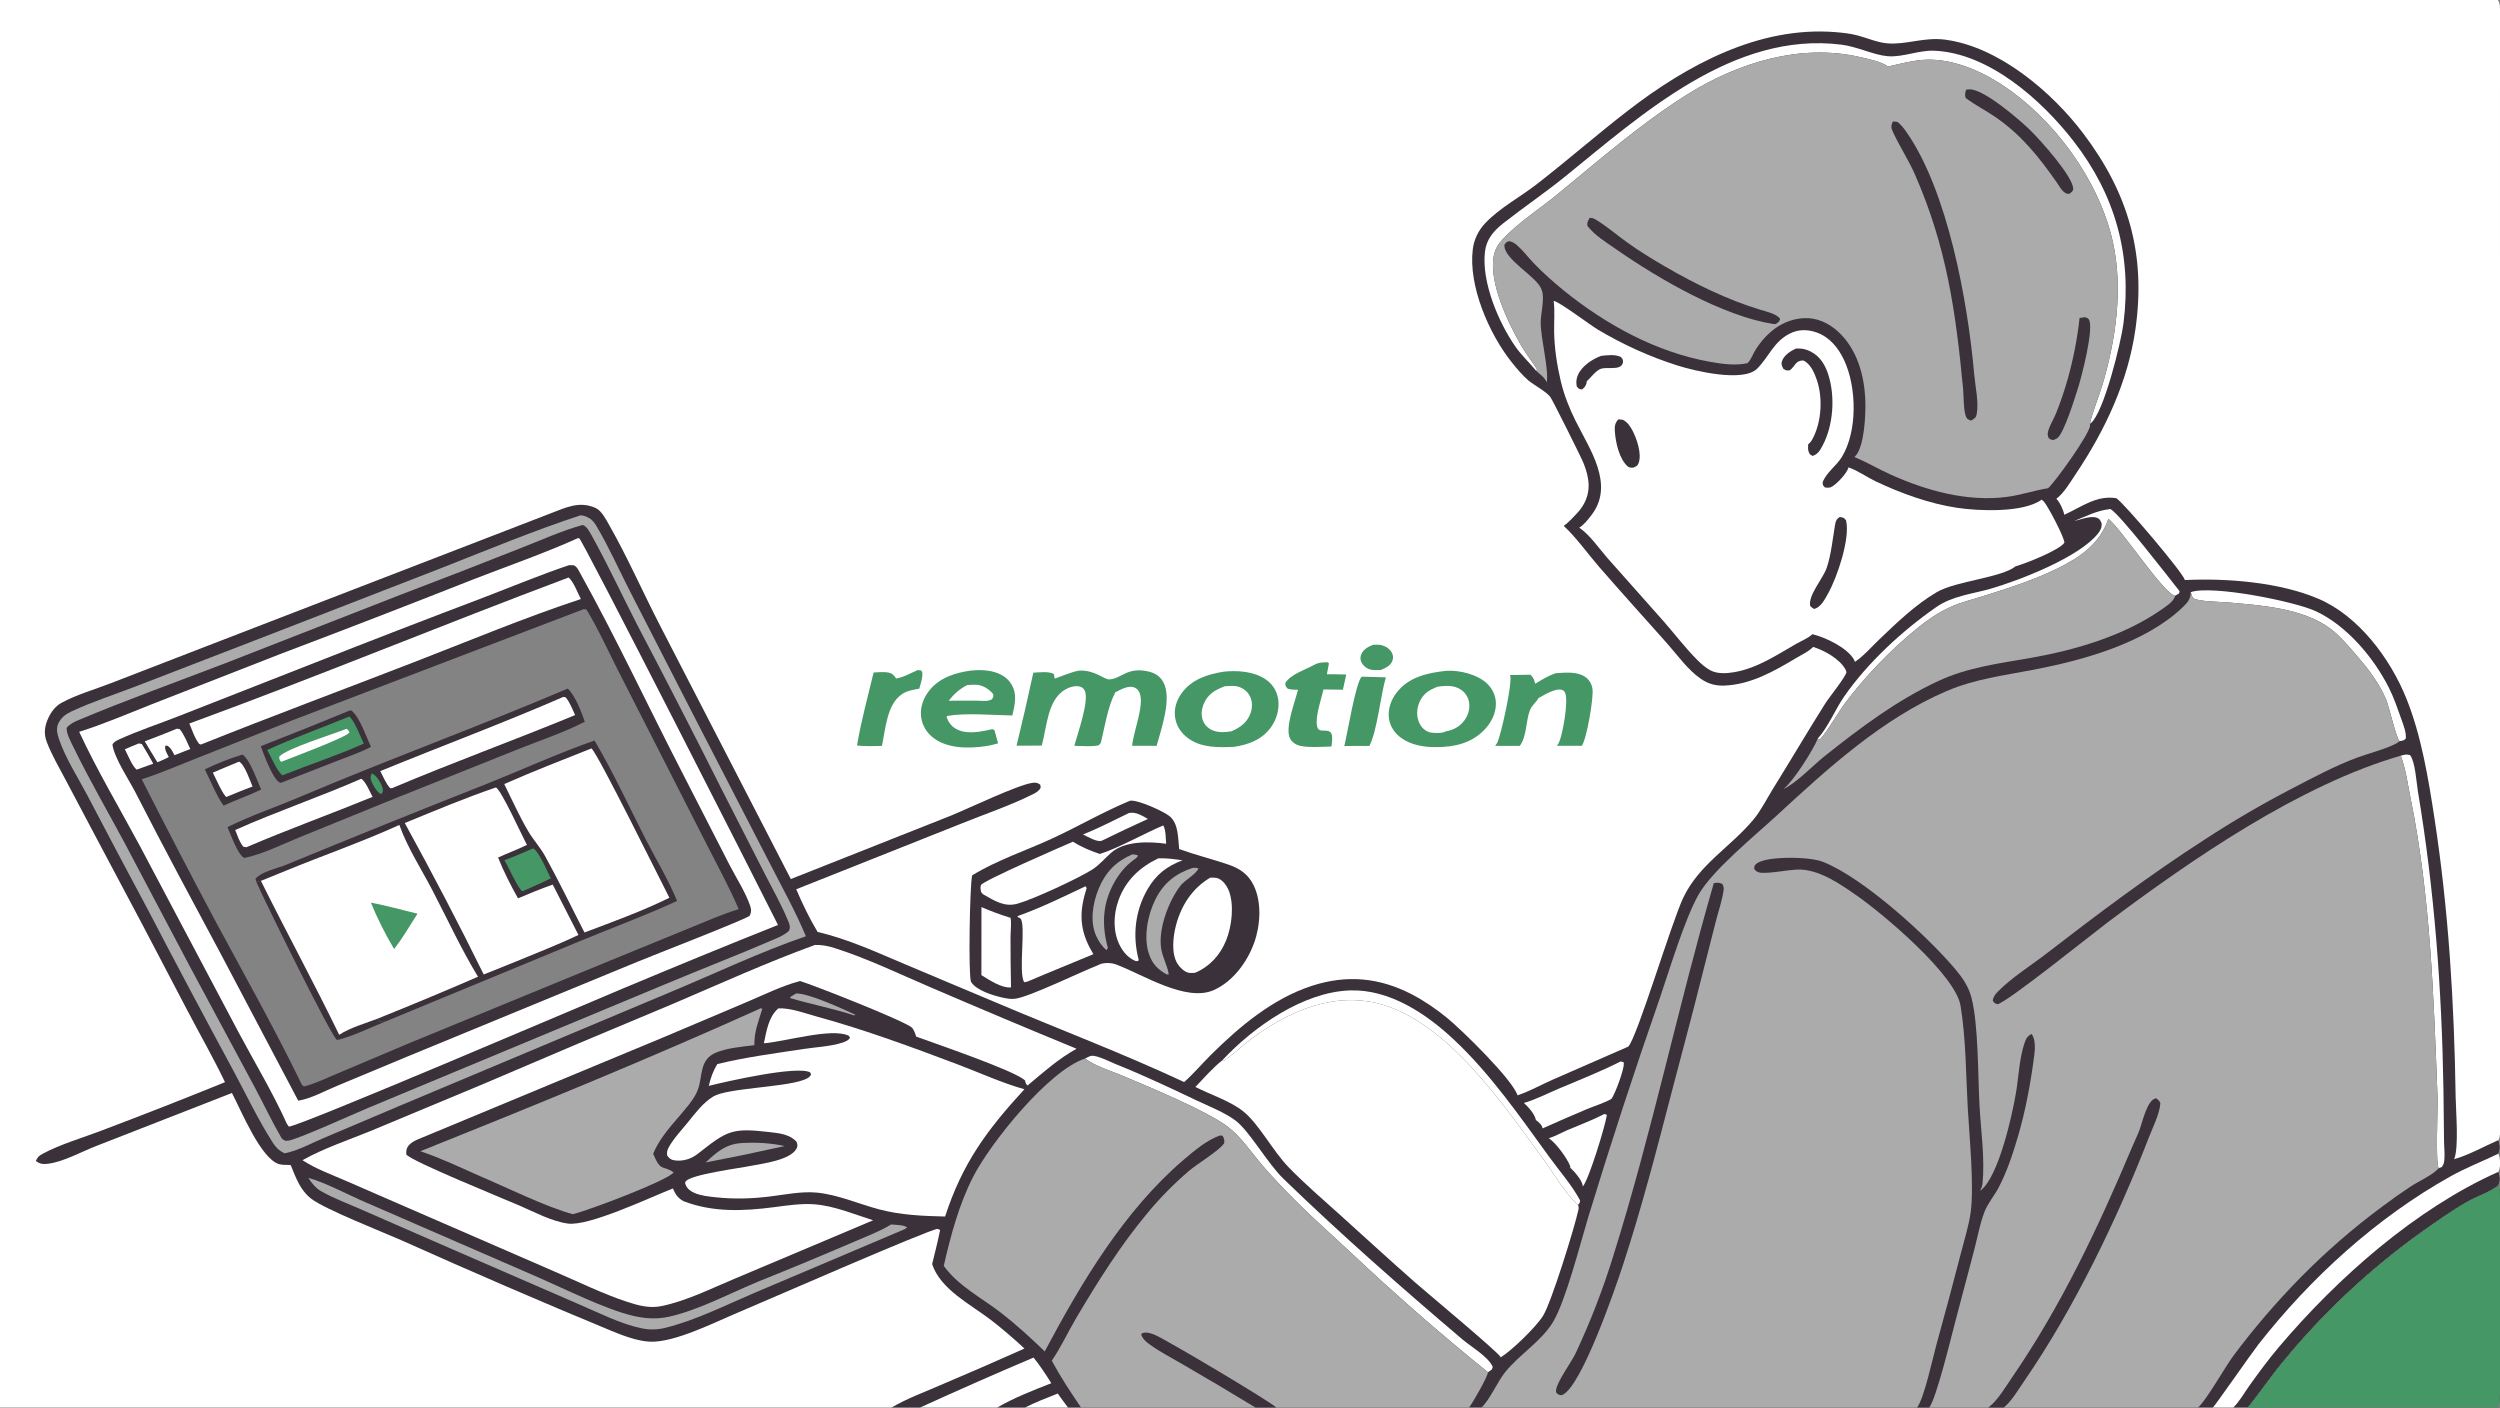 <?xml version="1.0" encoding="utf-8" ?>
<svg xmlns="http://www.w3.org/2000/svg" xmlns:xlink="http://www.w3.org/1999/xlink" width="1557" height="877">
	<rect width="100%" height="100%" fill="#808080" stroke="none"/>
	<path fill="white" transform="scale(1.557 1.557)" d="M0 0L999.146 0C999.59 0.709 999.846 1.344 999.91 2.179C1000.74 12.974 999.996 24.33 999.997 35.203L1000 102.412L1000 364.203L1000.01 429.584C1000.01 435.137 1000.79 450.123 999.807 454.842C999.71 455.303 999.564 455.628 999.36 456.05C1000.07 458.069 1000.24 459.427 999.356 461.471C1000.21 463.676 1000.34 466.218 999.492 468.46C999.457 468.55 999.413 468.636 999.373 468.724C1000.06 470.731 1000.27 472.186 999.332 474.2C999.737 475.072 999.925 475.816 999.962 476.771C1000.26 484.594 1000.64 559.356 999.7 561.874C999.547 562.283 999.374 562.632 999.146 563L899.171 563L893.327 563L885.148 563L879.21 563L801.533 563L795.32 563L771.683 563L766.848 563L592.588 563L587.603 563L510.494 563L502.154 563L432.423 563L427.189 563L410.051 563L398.927 563L368.061 563L356.651 563L0 563L0 0Z"/>
	<path fill="#459765" transform="scale(1.557 1.557)" d="M549.243 257.913C550.356 257.868 551.688 257.813 552.771 258.107C554.397 258.548 555.962 259.592 556.752 261.106C557.316 262.186 557.376 263.307 556.905 264.435C556.074 266.429 554.246 267.17 552.41 267.98C551.032 268.039 549.343 268.155 548.009 267.785C546.599 267.393 545.211 266.237 544.575 264.919C544.109 263.952 544.058 262.915 544.437 261.909C545.245 259.761 547.242 258.704 549.243 257.913Z"/>
	<path fill="#459765" transform="scale(1.557 1.557)" d="M544.68 270.664L554.341 270.941C552.199 278.288 550.876 292.443 547.738 298.386C544.409 298.289 541.06 298.392 537.729 298.427C538.898 293.727 542.283 273.017 544.68 270.664Z"/>
	<path fill="#459765" transform="scale(1.557 1.557)" d="M367.102 268.033L368.411 268.165L368.89 268.83C369.177 271.006 368.281 273.356 367.709 275.449C365.417 275.895 362.878 276.275 360.897 277.575C354.743 281.61 354.189 291.684 352.782 298.369C349.484 298.399 346.081 298.606 342.805 298.202C344.446 288.409 347.156 278.657 349.441 268.99C351.252 268.936 353.568 268.647 355.325 269.012C356.874 269.335 357.666 270.108 358.436 271.407C361.461 270.928 364.278 269.202 367.102 268.033Z"/>
	<path fill="#459765" transform="scale(1.557 1.557)" d="M531.178 264.928L531.572 265.398L530.751 269.716C533.327 269.653 535.913 269.755 538.489 269.809L537.163 275.891L529.396 275.779C528.494 279.766 526.229 285.991 526.749 289.99C527.24 293.77 530.016 291.233 532.258 292.921C533.285 294.398 532.751 296.861 532.591 298.599C530.353 298.724 528.097 298.735 525.856 298.797C523.999 298.79 521.924 298.753 520.112 298.345C518.464 297.973 516.928 297.015 516.085 295.516C513.75 291.359 518.131 280.395 519.205 275.92C517.804 275.893 516.466 275.912 515.114 275.489C514.201 274.495 514.149 274.502 514.13 273.162C516.376 269.653 522.114 267.887 525.647 265.954C527.519 264.929 529.059 264.921 531.178 264.928Z"/>
	<path fill="#459765" transform="scale(1.557 1.557)" d="M622.305 269.292C625.987 269.039 630.746 268.525 633.992 270.701C635.696 271.842 636.646 273.491 636.982 275.485C637.544 278.825 634.711 295.571 632.72 298.311L622.819 298.334Q623.207 297.751 623.521 297.125C625.067 293.993 627.442 280.429 626.086 277.215C625.814 276.57 625.447 276.137 624.771 275.95C622.001 275.182 617.726 277.987 615.372 279.253C614.472 280.966 612.767 282.079 612 284.019C610.292 288.337 610.758 294.644 607.894 298.347L598.059 298.357C598.114 298.275 598.168 298.192 598.225 298.111C598.527 297.681 598.846 297.241 599.051 296.754C600.545 293.212 605.164 272.776 604.022 270.015L612.165 269.888C613.336 270.88 613.754 272.024 614.042 273.492C616.802 271.884 619.235 270.297 622.305 269.292Z"/>
	<path fill="#459765" transform="scale(1.557 1.557)" d="M388.454 268.217C391.085 267.948 394.054 267.944 396.629 268.533C399.816 269.261 402.763 270.753 404.512 273.621C407.032 277.756 405.934 281.808 404.945 286.186C396.671 286.084 386.907 285.036 378.767 286.384L378.653 286.885C379.243 288.679 380.408 290.287 382.014 291.314C386.261 294.031 392.392 292.724 396.96 291.635L397.769 292.044L399.253 297.329C397.645 297.777 396.018 298.208 394.363 298.45C387.538 299.445 379.091 299.526 373.376 295.169C370.707 293.133 368.908 290.232 368.461 286.89C367.956 283.121 369.253 279.383 371.556 276.42C375.714 271.072 382.017 269.088 388.454 268.217Z"/>
	<path fill="white" transform="scale(1.557 1.557)" d="M386.82 274.03C388.255 273.942 389.814 273.791 391.24 273.979C393.438 274.269 395.925 275.915 397.266 277.627C397.412 278.816 397.427 278.789 396.706 279.744C395.05 280.678 392.979 280.338 391.145 280.27L379.485 280.282C381.671 277.512 383.697 275.714 386.82 274.03Z"/>
	<path fill="#459765" transform="scale(1.557 1.557)" d="M489.15 268.717C494.699 268.038 501.518 268.508 506.252 271.731C508.943 273.564 510.69 276.253 511.239 279.464C511.928 283.493 510.648 287.878 508.223 291.12C504.596 295.969 499.35 297.876 493.576 298.747C487.415 298.988 480.741 299.186 475.459 295.457C472.656 293.478 470.649 290.63 470.082 287.213C469.493 283.664 470.539 280.173 472.64 277.296C476.649 271.809 482.752 269.796 489.15 268.717Z"/>
	<path fill="white" transform="scale(1.557 1.557)" d="M489.942 274.507C491.753 274.38 493.907 274.161 495.642 274.778C497.532 275.449 499.158 276.778 500.03 278.601C501.058 280.751 500.981 283.256 500.152 285.458C498.782 289.099 496.053 291.01 492.608 292.511C490.275 292.903 487.938 293.106 485.648 292.354C483.748 291.731 482.101 290.379 481.289 288.53C480.3 286.279 480.58 283.597 481.559 281.395C483.282 277.521 486.135 275.922 489.942 274.507Z"/>
	<path fill="#459765" transform="scale(1.557 1.557)" d="M431.826 268.239C438.039 268.008 441.54 271.78 443.636 271.757C448.423 271.705 450.829 266.411 459.809 268.71C462.174 269.315 464.097 270.629 465.294 272.779C468.93 279.31 464.472 291.606 462.647 298.336L452.848 298.313C453.328 292.77 457.74 282.281 455.911 277.337C455.492 276.204 454.777 275.358 453.62 274.942C451.247 274.09 448.148 275.892 446.108 276.929C443.09 282.773 441.959 290.4 440.425 296.78C440.267 297.403 439.853 297.714 439.411 298.153C436.289 298.719 432.912 298.399 429.748 298.331C430.883 293.799 436.023 279.798 433.774 276.029C433.36 275.337 432.836 274.897 432.077 274.67C430.249 274.122 427.841 274.821 426.219 275.733C418.886 279.859 418.765 291.012 416.692 298.24L406.62 298.27Q410.186 283.713 413.333 269.06C415.674 268.989 419.571 268.4 421.557 269.622L421.869 271.41C422.325 271.457 428.865 268.538 431.826 268.239Z"/>
	<path fill="#459765" transform="scale(1.557 1.557)" d="M578.642 268.318C583.828 268.039 590.714 269.69 594.6 273.221C596.884 275.296 598.272 278.082 598.357 281.184C598.47 285.32 596.406 289.254 593.55 292.135C588.377 297.355 581.665 298.828 574.585 298.84C569.651 298.904 564.306 298.053 560.266 295.017C557.755 293.131 555.973 290.426 555.569 287.28C555.086 283.515 556.5 279.711 558.842 276.795C563.769 270.66 571.244 269.107 578.642 268.318Z"/>
	<path fill="white" transform="scale(1.557 1.557)" d="M575.074 274.655C578.28 274.295 581.374 273.953 584.212 275.771C585.981 276.903 587.195 278.644 587.591 280.711C588.074 283.234 587.352 285.95 585.861 288.017C583.929 290.693 581.421 292.006 578.227 292.57C578.152 292.616 578.081 292.672 578.001 292.71C576.624 293.354 573.074 293.328 571.621 292.839C569.75 292.209 568.396 290.745 567.627 288.964C566.511 286.383 566.681 283.426 567.783 280.873C569.294 277.376 571.66 276.017 575.074 274.655Z"/>
	<path fill="#3B313A" transform="scale(1.557 1.557)" d="M451.966 320.303C452.062 320.29 452.157 320.273 452.253 320.264C455.339 319.976 465.397 324.491 467.828 326.482C471.452 329.45 471.206 335.328 471.659 339.62C478.041 341.925 484.653 343.574 491.083 345.741C495.831 347.342 499.27 349.583 501.497 354.206C504.796 361.052 504.149 370.291 501.61 377.269C498.813 384.955 493.103 392.644 485.522 396.03C474.32 401.033 456.955 389.649 446.287 385.728C444.425 385.044 441.394 384.974 439.6 385.874C439.509 385.919 439.423 385.973 439.334 386.023C431.772 388.974 412.471 398.45 406.26 399.474C404.549 399.756 402.653 399.399 400.98 399.028C397.196 398.191 390.481 396.142 388.438 392.77C387.278 390.855 387.898 354.107 388.859 350.15C398.712 344.067 410.537 340.196 421.052 335.318C431.474 330.482 441.3 324.746 451.966 320.303Z"/>
	<path fill="white" transform="scale(1.557 1.557)" d="M451.627 325.186C454.444 324.672 456.808 326.276 459.175 327.565Q450.055 331.696 441.072 336.117C440.925 336.178 440.781 336.248 440.63 336.3C438.776 336.947 434.909 334.602 433.182 333.778C439.447 331.313 445.549 328.095 451.627 325.186Z"/>
	<path fill="#ABABAB" transform="scale(1.557 1.557)" d="M452.939 341.743C453.815 341.758 454.368 341.871 455.192 342.17C454.9 343.134 454.053 343.523 453.262 344.12C450.162 346.459 447.89 349.185 445.945 352.554C440.968 361.181 440.597 369.808 443.142 379.188L442.613 380.041C440.775 378.56 439.357 376.392 438.414 374.245C435.884 368.485 437.139 361.142 439.447 355.52C442.173 348.883 446.39 344.537 452.939 341.743Z"/>
	<path fill="#ABABAB" transform="scale(1.557 1.557)" d="M477.052 347.163C477.966 347.07 478.508 347.101 479.394 347.344C478.555 349.616 473.856 352.088 472.153 354.316C467.44 360.483 463.187 371.634 464.486 379.588C465.059 383.095 467.053 386.334 467.493 389.794L466.622 389.743C463.061 387.716 460.971 385.607 459.605 381.644C457.301 374.956 459.066 365.878 462.204 359.669C465.481 353.185 470.236 349.41 477.052 347.163Z"/>
	<path fill="white" transform="scale(1.557 1.557)" d="M392.582 362.837C396.533 364.539 400.106 365.865 404.225 367.14C404.646 369.343 404.203 372.624 404.206 374.94Q404.191 384.951 404.408 394.959C400.653 395.316 395.702 392.002 392.562 390.054L392.582 362.837Z"/>
	<path fill="white" transform="scale(1.557 1.557)" d="M463.313 343.342C466.598 343.177 469.754 343.667 472.997 344.116C466.767 346.502 462.491 349.725 459.08 355.585C453.995 364.318 452.916 374.394 455.519 384.1C455.204 384.464 454.85 384.392 454.387 384.464C451.421 383.323 449.246 380.839 447.845 378.016C445.136 372.554 445.348 365.9 447.345 360.255C450.179 352.244 455.819 346.922 463.313 343.342Z"/>
	<path fill="white" transform="scale(1.557 1.557)" d="M484.068 351.078C485.147 351.011 486.487 350.998 487.475 351.453C489.182 352.24 490.649 354.177 491.367 355.877C493.817 361.678 492.756 370.454 490.454 376.145C488.081 382.011 483.859 386.678 477.997 389.124C477.16 389.175 476.219 389.263 475.394 389.09C473.726 388.738 471.867 386.914 470.992 385.5C468.447 381.386 469.218 374.658 470.364 370.234C472.439 362.227 476.881 355.334 484.068 351.078Z"/>
	<path fill="white" transform="scale(1.557 1.557)" d="M465.284 330.173C466.362 331.742 466.278 335.582 466.462 337.498C459.63 336.57 449.955 336.292 444.487 341.083C441.913 343.339 439.8 345.977 436.879 347.836C431.424 351.308 413.414 359.684 406.985 361.476C401.793 362.923 397.845 360.329 393.479 357.852C393.042 357.623 392.741 357.153 392.424 356.778C392.28 355.898 392.013 354.858 392.405 354.016C393.213 352.28 425.135 338.408 429.205 336.676C432.502 338.815 436.22 340.327 439.927 341.588C446.504 339.615 458.082 333.233 465.284 330.173Z"/>
	<path fill="white" transform="scale(1.557 1.557)" d="M434.205 354.501L434.675 355.225Q434.077 357.061 433.608 358.934C431.474 367.646 432.796 374.092 437.346 381.674C428.591 385.36 419.771 388.866 411.035 392.614L409.711 392.898C407.181 389.391 410.569 369.392 408.12 367.354C407.557 366.886 407.366 367.259 406.94 366.471C416.273 363.168 425.274 358.741 434.205 354.501Z"/>
	<path fill="#3B313A" transform="scale(1.557 1.557)" d="M620.343 159.178C619.426 157.143 613.32 153.872 611.379 152.204C608.934 150.102 606.705 147.434 604.693 144.916C595.689 133.651 587.272 114.4 589.118 99.673C589.61 95.745 591.339 92.218 594.033 89.334C599.689 83.281 608.129 78.785 614.737 73.654C627.105 64.049 638.909 53.702 651.323 44.136C674.853 26.002 703.529 10.409 734.157 12.849C737.149 13.087 740.248 13.432 743.151 14.21C746.967 15.232 751.092 17.043 755.012 17.344C762.706 17.935 769.663 14.743 778.094 15.869C799.538 18.732 820.738 36.758 833.332 53.409C851.426 77.334 858.429 101.77 854.184 131.62C851.203 152.584 842.137 171.892 830.47 189.358C828.28 192.635 825.643 197.19 822.535 199.519C823.9 200.769 825.378 204.105 825.726 205.906C832.523 202.843 838.588 197.967 846.547 199.284C849.625 201.28 873.199 229.037 873.961 232.023C890.716 231.211 911.659 232.87 927.218 239.446C943.433 246.299 956.135 263.455 962.534 279.363C968.556 294.331 971.336 311.348 973.775 327.225C979.46 364.227 981.697 401.282 982.257 438.68C982.338 444.118 983.614 459.096 981.656 463.674C987.542 462.006 993.72 458.516 999.36 456.05C1000.07 458.069 1000.24 459.427 999.356 461.471C1000.21 463.676 1000.34 466.218 999.492 468.46C999.457 468.55 999.413 468.636 999.373 468.724C1000.06 470.731 1000.27 472.186 999.332 474.2C999.737 475.072 999.925 475.816 999.962 476.771C1000.26 484.594 1000.64 559.356 999.7 561.874C999.547 562.283 999.374 562.632 999.146 563L899.171 563L893.327 563L885.148 563L879.21 563L801.533 563L795.32 563L771.683 563L766.848 563L592.588 563L587.603 563L510.494 563L502.154 563L432.423 563L427.189 563L410.051 563L398.927 563L368.061 563L356.651 563C362.553 559.509 369.353 557.004 375.652 554.271Q392.792 547.014 409.785 539.42Q403.342 533.403 396.383 527.99C388.288 521.771 376.218 515.826 372.853 505.647C373.966 501.098 375.135 496.574 376.056 491.981L375.039 491.552C371.544 491.772 304.45 521.147 295.549 524.859C286.105 528.797 269.929 537.092 259.995 536.674C255.029 536.465 249.141 534.236 244.559 532.349Q202.264 514.816 160.492 496.07C152.872 492.741 130.08 483.74 124.611 479.577C120.016 476.08 118.403 471.134 116.278 466.032C114.759 465.876 113.128 466.084 111.651 465.66C104.331 463.561 96.364 444.009 92.778 437.193L38.6 458.354C32.614 460.656 25.335 464.807 19.003 465.523C17.114 465.737 15.842 465.554 14.345 464.371C15.009 462.895 15.469 462.378 16.897 461.601C24.083 457.69 32.978 455.164 40.641 452.215Q65.442 442.852 90 432.872C85.295 423.028 79.796 413.467 74.742 403.791Q57.049 369.774 38.964 335.963L26.381 312.194C23.745 307.198 20.777 302.15 18.741 296.872C17.438 293.492 17.811 290.487 19.308 287.244C20.467 284.734 22.191 282.433 24.657 281.1C30.816 277.771 37.922 275.784 44.445 273.246L88.046 256.382L220.203 205.361C226.375 203.029 231.665 200.296 238.165 203.151C240.609 204.224 242.363 207.709 243.664 209.992C250.986 222.845 257.071 236.729 263.857 249.911L316.328 351.615L380.264 326.297C387.175 323.49 407.012 313.974 412.902 313.152C414.228 312.966 415.019 313.066 416.106 313.867L416.276 315.044C415.689 316.284 414.663 316.93 413.48 317.528C404.359 322.141 393.973 325.622 384.475 329.459L318.489 355.708C321.007 361.555 323.744 367.315 327.035 372.77C339.389 375.676 350.575 380.888 362.207 385.788L398.143 400.908C423.292 411.587 448.901 421.253 473.65 432.825C477.398 429.536 480.716 425.569 484.268 422.039C495.79 410.59 509.147 399.382 524.82 394.311C538.715 389.815 551.708 391.002 564.679 397.717C569.695 400.314 574.42 403.567 578.797 407.128C584.624 411.87 604.963 431.733 607.01 438.13C611.632 436.606 616.396 433.935 620.885 431.957L651.284 418.651C654.741 415.388 668.677 368.675 673.382 358.916C679.785 345.637 692.315 338.727 701.41 327.795C704.417 324.181 706.768 319.406 709.275 315.376C716.278 304.121 722.988 292.674 730.057 281.464C731.756 278.769 738.1 271.058 738.586 268.859C738.465 268.417 738.383 268.124 738.165 267.731C735.833 263.516 729.673 260.137 725.244 258.759C723.559 260.566 720.734 261.857 718.603 263.132C709.812 268.391 700.397 273.796 689.871 274.226C686.195 274.376 683.286 273.56 680.256 271.47C675.065 267.891 671.051 262.112 666.886 257.42C657.774 247.155 648.552 237.011 639.557 226.64C635.378 221.821 630.273 214.768 625.737 210.586C625.656 210.511 625.572 210.438 625.49 210.365C627.447 208.941 629.32 206.909 630.969 205.128C633.921 201.94 635.635 198.035 635.447 193.649C635.324 190.788 634.492 188.002 633.451 185.351C632.509 182.951 620.818 159.617 620.343 159.178Z"/>
	<path fill="#ABABAB" transform="scale(1.557 1.557)" d="M318.455 397.381C323.42 397.27 337.195 403.574 342.147 405.908L341.653 406.161C333.221 403.367 324.536 401.746 316.052 399.231L316.113 398.793L318.455 397.381Z"/>
	<path fill="white" transform="scale(1.557 1.557)" d="M410.051 563C414.243 560.847 418.728 559.186 423.091 557.408C424.449 559.271 425.767 561.186 427.189 563L410.051 563Z"/>
	<path fill="#ABABAB" transform="scale(1.557 1.557)" d="M296.579 457.223C302.337 456.877 308.245 457.172 313.879 458.432L296.955 462.063L282.253 464.982C286.754 460.803 290.191 457.688 296.579 457.223Z"/>
	<path fill="white" transform="scale(1.557 1.557)" d="M641.824 445.565L642.754 445.97C642.062 450.523 635.547 471.816 633.113 474.63C633.114 474.545 633.125 474.461 633.117 474.377C632.896 472.194 629.755 468.559 628.125 467.124C628.114 466.752 628.136 466.655 627.986 466.257C626.879 463.302 622.146 456.874 619.495 455.3C621.992 454.569 624.566 453.076 626.98 452.042C631.907 449.932 637.067 448.028 641.824 445.565Z"/>
	<path fill="white" transform="scale(1.557 1.557)" d="M876.303 236.865C884.547 233.909 917.874 240.515 926.388 244.512C938.766 250.322 949.468 263.027 955.536 275.054C957.614 279.173 959.127 283.717 960.683 288.058C961.517 290.386 962.501 292.92 962.318 295.428C961.542 296.319 960.978 296.234 959.841 296.46C958.547 295.52 955.605 282.597 954.506 279.971C951.742 273.363 947.468 267.767 942.812 262.394C939.523 258.597 936.161 254.461 932.122 251.445C921.162 243.259 904.339 242.095 891.146 240.97C888.144 240.714 879.877 240.639 877.584 239.429C876.771 239 876.58 237.701 876.303 236.865Z"/>
	<path fill="white" transform="scale(1.557 1.557)" d="M648.288 424.567L649.433 424.871C649.457 425.014 649.486 425.157 649.505 425.3C649.797 427.519 645.963 437.794 644.583 439.536C641.67 441.233 637.82 442.367 634.665 443.684Q625.806 447.433 617.027 451.367C616.833 449.914 615.452 448.849 614.366 448.015C613.835 445.503 611.394 442.882 609.562 441.172C614.168 439.867 618.881 437.425 623.324 435.543C631.626 432.026 640.253 428.645 648.288 424.567Z"/>
	<path fill="white" transform="scale(1.557 1.557)" d="M413.424 543.024C416.051 546.314 418.308 549.708 420.518 553.289C413.322 556.107 405.597 559.087 398.927 563L368.061 563Q390.607 552.704 413.424 543.024Z"/>
	<path fill="white" transform="scale(1.557 1.557)" d="M960.312 302.274C961.841 301.878 962.485 301.585 964.034 302.061C966.091 304.611 966.595 313.161 967.159 316.526C973.786 356.064 976.719 395.657 977.38 435.72Q977.55 446.066 977.613 456.413C977.628 458.835 977.979 461.493 977.741 463.877C977.619 465.105 977.505 465.811 976.716 466.784L975.455 467.304C974.145 464.484 975.197 443.505 975.004 438.46C973.484 398.84 972.166 358.412 964.262 319.455C963.12 313.829 962.326 307.647 960.312 302.274Z"/>
	<path fill="white" transform="scale(1.557 1.557)" d="M829.699 208.38C834.839 206.367 838.492 204.257 844.158 203.609C847.93 205.583 867.612 231.159 871.812 236.462L871.65 237.357L870.024 238.328C865.217 237.218 849.121 212.29 843.361 207.523C839.915 217.578 832.074 222.915 822.955 227.402C813.504 232.051 803.416 235.234 793.399 238.409C788.991 239.806 784.275 240.909 780.077 242.836C775.439 244.965 771.107 247.888 767.147 251.09C756.322 259.843 745.881 270.719 737.564 281.874C736.079 283.866 729.302 295.148 727.675 295.905L727.109 295.422C731.314 290.753 734.059 283.793 737.714 278.535C747.143 264.972 760.98 252.233 774.57 242.79C780.998 238.323 789.014 237.583 796.377 235.452C807.83 232.137 831.973 222.81 839.342 213.22C840.294 211.981 840.839 210.769 840.614 209.173C840.321 208.654 840.006 207.81 839.514 207.487C836.942 205.8 832.525 207.819 829.699 208.38Z"/>
	<path fill="white" transform="scale(1.557 1.557)" d="M488.938 424.103C501.354 410.782 521.18 396.838 539.892 396.168C555.695 395.602 570.425 405.413 581.487 415.789C596.294 429.679 607.834 446.453 619.704 462.784C623.746 468.345 628.815 474.109 632.021 480.144C631.998 481.192 631.88 481.191 631.221 481.944C626.621 478.159 621.609 469.535 617.855 464.405C601.324 441.814 577.239 405.706 547.942 400.671C530.781 397.722 514.301 405.386 500.793 415.357C496.915 418.22 493.461 421.623 489.531 424.402L488.938 424.103Z"/>
	<path fill="white" transform="scale(1.557 1.557)" d="M434.034 423.406C434.667 423.134 435.965 422.357 436.59 422.311C439.058 422.128 443.996 424.734 446.493 425.734C457.399 430.104 467.986 435.118 478.594 440.156C483.718 442.59 489.713 444.859 494.254 448.262C499.745 452.376 506.977 465.312 513.388 471.52C536.336 493.741 560.609 515.078 584.963 535.752C588.361 538.636 595.211 542.643 597.01 546.571C597.19 546.965 596.874 547.409 596.729 547.8L595.186 548.909Q566.688 525.888 540.039 500.749C533.094 494.278 525.967 487.971 519.23 481.282C514.393 476.478 509.566 471.518 505.121 466.346C500.675 461.172 496.624 454.933 491.198 450.763C482.854 444.351 459.077 434.562 448.591 430.128C444.069 428.216 437.843 426.384 434.034 423.406Z"/>
	<path fill="#ABABAB" transform="scale(1.557 1.557)" d="M123.333 471.158C129.788 472.84 139.875 478.229 146.514 481.046L215.189 510.895C225.928 515.588 242.1 523.668 253.049 526.285C257.978 527.464 262.737 527.786 267.72 526.662C279.633 523.975 292.29 517.15 303.667 512.481Q322.58 504.89 341.305 496.844C346.314 494.648 351.784 492.661 356.438 489.784C358.296 489.979 361.347 489.9 362.873 490.958L361.807 491.697L301.886 517.107C290.453 521.967 278.256 528.131 266.187 531.121C263.003 531.91 259.933 531.988 256.716 531.335C248.193 529.606 239.488 525.062 231.491 521.677L181.072 499.777L144.445 483.775C139.214 481.439 133.395 479.339 128.455 476.491C126.22 475.202 124.729 473.276 123.333 471.158Z"/>
	<path fill="white" transform="scale(1.557 1.557)" d="M614.504 148.377C611.832 145.093 608.62 142.171 606.2 138.699C599.396 128.938 592.61 112.913 593.97 100.785C594.543 95.684 597.438 92.348 601.376 89.26C609.532 82.863 618.074 77.075 626.153 70.529C657.099 45.454 693.438 12.515 736.487 17.853C742.895 18.647 749.566 22.04 755.057 22.483C761.217 22.979 767.361 20.024 773.734 20.291C795.593 21.206 816.663 40.041 829.349 56.361C846.192 78.03 852.854 102.112 849.382 129.397C848.419 136.963 841.532 165.12 836.295 169.296C836.178 169.389 836.053 169.472 835.932 169.56C837.112 164.324 839.497 158.932 841.034 153.722C846.347 135.71 849.273 115.618 845.2 97.041C839.741 72.142 821.389 47.096 800.008 33.415C791.056 27.688 779.614 23.036 768.808 23.982C764.244 24.381 759.6 25.649 755.125 26.63C753.087 24.75 746.799 23.473 743.995 22.824C720.016 17.275 695.009 25.143 674.661 37.941C656.127 49.598 639.757 63.976 622.874 77.804C615.783 83.613 607.401 88.946 601.139 95.646C599.298 97.615 598.136 99.484 597.567 102.132C595.293 112.722 603.411 129.551 608.592 138.411C610.472 141.624 612.816 144.548 614.816 147.685L614.504 148.377Z"/>
	<path fill="white" transform="scale(1.557 1.557)" d="M999.356 461.471C1000.21 463.676 1000.34 466.218 999.492 468.46C999.457 468.55 999.413 468.636 999.373 468.724C1000.06 470.731 1000.27 472.186 999.332 474.2C999.262 474.255 999.194 474.311 999.123 474.365C995.577 477.056 990.634 478.578 986.727 480.821C980.617 484.328 974.561 488.649 968.79 492.709Q961.019 498.261 953.631 504.313Q946.244 510.365 939.27 516.89Q932.297 523.416 925.769 530.387Q919.241 537.357 913.186 544.743C908.292 550.649 904.007 557.05 899.171 563L893.327 563L885.148 563C885.903 562.465 900.715 541.139 903.354 537.773C924.223 511.147 950.653 487.031 980.296 470.498C986.463 467.059 992.814 464.613 999.121 461.586L999.356 461.471Z"/>
	<path fill="#3B313A" transform="scale(1.557 1.557)" d="M893.327 563C895.778 560.633 897.793 557.014 899.788 554.222C903.578 548.918 907.415 543.707 911.631 538.732C934.971 511.181 966.184 483.515 999.373 468.724C1000.06 470.731 1000.27 472.186 999.332 474.2C999.262 474.255 999.194 474.311 999.123 474.365C995.577 477.056 990.634 478.578 986.727 480.821C980.617 484.328 974.561 488.649 968.79 492.709Q961.019 498.261 953.631 504.313Q946.244 510.365 939.27 516.89Q932.297 523.416 925.769 530.387Q919.241 537.357 913.186 544.743C908.292 550.649 904.007 557.05 899.171 563L893.327 563Z"/>
	<path fill="#ABABAB" transform="scale(1.557 1.557)" d="M843.361 207.523C849.121 212.29 865.217 237.218 870.024 238.328C869.632 240.52 866.345 242.611 864.581 243.839C849.44 254.374 830.14 260.041 812.114 263.188C799.449 265.399 786.947 266.967 775.157 272.476C758.576 280.225 744.107 291.117 729.863 302.446C725.205 306.151 718.49 313.277 713.39 315.622C717.233 312.682 725.414 299.795 727.109 295.422L727.675 295.905C729.302 295.148 736.079 283.866 737.564 281.874C745.881 270.719 756.322 259.843 767.147 251.09C771.107 247.888 775.439 244.965 780.077 242.836C784.275 240.909 788.991 239.806 793.399 238.409C803.416 235.234 813.504 232.051 822.955 227.402C832.074 222.915 839.915 217.578 843.361 207.523Z"/>
	<path fill="#ABABAB" transform="scale(1.557 1.557)" d="M304.34 403.295L304.924 403.544C303.354 408.614 301.674 412.613 301.734 418.068C296.88 418.681 290.63 419.18 286.121 421.164C279.623 424.023 281.155 430.642 279.085 436.058C276.299 443.348 265.374 451.292 261.266 461.531C264.515 469.205 264.968 465.783 269.478 468.968C266.578 472.459 234.848 484.361 229.129 485.674C218.543 482.837 202.629 474.97 192.015 470.46C184.163 466.977 176.299 463.234 168.153 460.493C213.683 442.263 259.65 423.472 304.34 403.295Z"/>
	<path fill="#459765" transform="scale(1.557 1.557)" d="M999.332 474.2C999.737 475.072 999.925 475.816 999.962 476.771C1000.26 484.594 1000.64 559.356 999.7 561.874C999.547 562.283 999.374 562.632 999.146 563L899.171 563C904.007 557.05 908.292 550.649 913.186 544.743Q919.241 537.357 925.769 530.387Q932.297 523.416 939.27 516.89Q946.244 510.365 953.631 504.313Q961.019 498.261 968.79 492.709C974.561 488.649 980.617 484.328 986.727 480.821C990.634 478.578 995.577 477.056 999.123 474.365C999.194 474.311 999.262 474.255 999.332 474.2Z"/>
	<path fill="white" transform="scale(1.557 1.557)" d="M311.33 403.349C316.241 403.101 322.453 405.456 327.223 406.77C346.309 412.027 364.533 418.762 383.033 425.749C391.826 429.07 400.715 433.158 409.748 435.693L409.81 435.646C394.755 452.041 384.987 465.232 378.038 486.609C369.065 486.398 360.231 486.037 351.503 483.708C343.339 481.53 335.061 477.821 326.626 477.034C320.522 476.464 313.882 477.877 307.816 478.613C300.66 479.482 293.634 479.694 286.459 478.926C283.544 478.614 280.441 478.33 277.733 477.148C276.183 476.471 274.799 475.447 274.217 473.794C274.015 473.222 273.915 473.192 274.245 472.636C275.924 469.812 296.017 467.249 300.4 466.336C305.104 465.41 316.021 464.078 318.566 459.518C319.188 458.403 318.986 457.844 318.635 456.731C316.005 453.743 311.771 453.298 308.02 452.858C292.501 451.038 290.935 452.264 279.07 461.553C276.474 463.586 273.2 464.599 269.894 464.148C268.345 463.936 267.727 463.389 266.863 462.207C266.726 461.058 266.823 460.244 267.355 459.206C269.154 455.696 272.716 451.943 275.229 448.828C278.198 445.148 281.223 441.107 285.302 438.601C290.683 435.295 313.338 434.911 321.197 432.056C322.492 431.586 323.807 431.108 324.436 429.801L324.05 428.943C318.77 426.168 290.784 432.534 283.511 434.349C284.26 431.165 285.217 428.402 286.963 425.615C298.316 422.859 310.119 421.309 321.664 419.564C326.557 418.824 332.198 418.591 336.874 417.077C338.119 416.674 339.421 416.195 340.024 415.009L339.401 414.251C332.555 411.057 313.94 416.681 305.557 417.313C306.623 412.378 307.347 406.851 311.33 403.349Z"/>
	<path fill="white" transform="scale(1.557 1.557)" d="M325.995 377.983C328.83 377.913 331.134 378.366 333.823 379.217C346.698 383.295 359.497 389.472 371.914 394.789Q401.165 407.386 430.619 419.502C423.347 423.521 417.354 428.893 411.016 434.211C410.388 433.635 410.26 433.205 410.055 432.411C410.031 432.318 410.009 432.225 409.986 432.132C405.386 428.069 374.191 417.476 366.466 414.637C366.255 413.978 366.055 413.232 365.742 412.611C365.532 412.195 365.124 411.372 364.777 411.06C361.726 408.32 325.18 393.939 320.004 392.411C312.874 394.295 305.719 397.841 298.929 400.722L265.45 414.896L167.209 455.72C165.847 456.301 164.434 457.029 163.469 458.185C162.526 459.316 162.44 460.37 162.521 461.787C164.663 464.578 201.44 479.482 207.828 482.246C213.804 484.832 220.675 488.557 227.171 489.426C235.63 490.558 259.78 479.091 269.152 475.378C270.242 477.82 271.058 479.147 273.407 480.483C285.299 485.015 297.338 484.474 309.701 482.857C315.015 482.161 320.376 481.336 325.749 481.723C333.537 482.283 341.846 485.768 349.254 488.111L294.216 511.336C284.554 515.347 274.795 520.34 264.514 522.45C259.816 523.415 255.342 522.205 250.87 520.737C241.099 517.529 231.491 512.761 222.021 508.709L164.325 483.632L138.189 472.263C132.463 469.779 126.228 467.505 121.001 464.08C129.394 459.336 139.108 456.135 148.05 452.468L193.446 433.545Q231.347 417.274 269.429 401.429C288.119 393.448 306.893 384.897 325.995 377.983Z"/>
	<path fill="white" transform="scale(1.557 1.557)" d="M488.938 424.103L489.531 424.402C493.461 421.623 496.915 418.22 500.793 415.357C514.301 405.386 530.781 397.722 547.942 400.671C577.239 405.706 601.324 441.814 617.855 464.405C621.609 469.535 626.621 478.159 631.221 481.944C631.468 482.644 631.525 483.193 631.365 483.93C629.823 491.031 620.615 520.765 617.279 526.215C614.487 530.778 604.756 540.177 600.232 542.967C600.213 542.895 600.203 542.821 600.175 542.753C599.485 541.028 570.038 516.488 566.143 513.061C556.005 504.142 546.07 495.044 536.058 485.992C529.072 479.675 521.898 473.579 515.35 466.794C509.162 460.382 503.67 449.807 497.539 444.744C492.33 440.444 484.207 437.896 478.15 434.778C481.624 431.182 485.028 427.213 488.938 424.103Z"/>
	<path fill="white" transform="scale(1.557 1.557)" d="M621.466 120.355C623.817 120.709 635.813 129.873 639.244 131.903C649.345 137.883 659.723 142.627 670.921 146.184C677.621 148.313 697.23 153.076 702.85 147.468C707.64 142.689 709.404 136.695 715.976 133.401C719.361 131.705 723.034 131.71 726.569 132.954C731.856 134.815 735.322 139.11 737.645 144.06C742.701 154.837 743.07 172.571 736.684 182.874C734.45 186.479 730.543 188.932 729.05 192.961C729.147 194.189 729.132 194.177 730.04 195.006C731.211 195.087 731.877 195.231 732.923 194.579C734.976 193.298 738.854 189.254 739.396 186.953C743.016 188.176 746.699 190.823 750.197 192.496C760.273 197.316 771.78 201.464 782.831 203.124C791.418 204.415 809.379 205.21 816.666 199.849C816.971 200.086 817.256 200.336 817.527 200.612C818.951 202.063 825.853 215.055 825.757 217.105C823.701 220.076 810.15 225.457 806.231 226.521C800.695 231.076 782.392 232.378 774.733 236.842C766.206 241.813 758.397 249.356 751.311 256.163C748.437 258.925 745.521 262.325 742.228 264.561C742.131 264.627 742.032 264.689 741.934 264.753C741.855 264.369 741.874 264.345 741.653 263.942C738.994 259.081 730.02 254.858 724.928 253.673C723.518 255.178 720.228 256.525 718.416 257.568C710.471 262.14 702.82 267.317 693.608 268.881C690.59 269.393 686.895 269.625 684.108 268.106C682.218 267.075 680.569 265.633 679.053 264.12C674.246 259.324 669.968 253.688 665.485 248.566L642.947 223.185C639.725 219.485 636.002 214.052 631.99 211.281C631.889 211.212 631.785 211.147 631.683 211.081C633.543 209.981 635.221 207.796 636.542 206.09C646.019 193.849 635.843 179.664 630.242 168.366C627.748 163.336 625.604 157.96 624.312 152.488C622.809 146.12 621.766 139.353 621.654 132.802C621.584 128.702 621.992 124.414 621.466 120.355Z"/>
	<path fill="#3B313A" transform="scale(1.557 1.557)" d="M640.46 142.336C643.015 142.075 645.878 141.673 648.286 142.749C648.925 143.506 649.23 143.694 649.188 144.736C649.172 145.121 649.154 145.18 648.997 145.539C647.794 148.289 642.715 146.566 640.148 147.593C638.276 148.342 636.212 151.149 634.651 152.572C634.669 152.811 634.694 152.941 634.624 153.196C634.288 154.419 633.771 155.095 632.766 155.801C631.452 155.563 631.475 155.569 630.682 154.493C630.406 152.841 630.501 151.507 631.18 149.972C632.776 146.365 636.902 143.662 640.46 142.336Z"/>
	<path fill="#3B313A" transform="scale(1.557 1.557)" d="M647.328 167.725L649.19 167.921C651.061 169.009 652.015 170.352 653.004 172.246C654.702 175.499 656.779 181.489 655.472 185.15C655.024 186.406 654.572 186.447 653.437 187.02C653.358 187.037 653.281 187.06 653.201 187.069C652.643 187.132 651.601 187.02 651.174 186.651C647.678 183.633 646.263 177.022 645.945 172.64C645.796 170.584 645.908 169.343 647.328 167.725Z"/>
	<path fill="#3B313A" transform="scale(1.557 1.557)" d="M735.852 206.79C737.371 207.036 737.462 206.965 738.428 208.138C740.163 215.335 734.881 230.899 731.234 237.388C729.952 239.67 728.402 242.833 725.723 243.579C725.03 243.311 724.634 242.91 724.084 242.429C723.117 238.152 729.274 231.381 730.71 227.067C732.499 221.691 733.051 215.674 733.988 210.104C734.266 208.454 734.488 207.753 735.852 206.79Z"/>
	<path fill="#3B313A" transform="scale(1.557 1.557)" d="M718.38 139.406C720.476 139.281 722.323 139.623 724.193 140.574C728.047 142.535 730.102 145.966 731.365 149.982C734.121 158.744 733.357 170.246 728.955 178.378C727.953 180.231 727.093 181.756 725.012 182.374L723.974 181.745C723.179 180.475 723.158 179.613 723.252 178.177L723.287 177.69C724.253 176.998 724.814 175.99 725.335 174.943C728.656 168.262 729.123 158.975 726.731 151.966C725.746 149.082 724.239 145.596 721.363 144.178C718.122 144.189 718.178 146.366 715.958 148.108C714.573 148.284 714.527 148.258 713.34 147.517C712.786 146.387 712.364 145.777 712.79 144.483C713.573 142.099 716.241 140.394 718.38 139.406Z"/>
	<path fill="#ABABAB" transform="scale(1.557 1.557)" d="M377.508 506.346C380.22 494.363 383.618 481.765 389.213 470.797C396.128 457.238 419.404 428.189 434.034 423.406C437.843 426.384 444.069 428.216 448.591 430.128C459.077 434.562 482.854 444.351 491.198 450.763C496.624 454.933 500.675 461.172 505.121 466.346C509.566 471.518 514.393 476.478 519.23 481.282C525.967 487.971 533.094 494.278 540.039 500.749Q566.688 525.888 595.186 548.909C595.06 550.752 588.947 561.397 587.603 563L510.494 563L502.154 563L432.423 563C428.252 556.908 424.203 550.774 420.712 544.262C424.357 538.975 427.168 532.826 430.449 527.274C439.06 512.7 448.195 498.139 459.065 485.121Q466.58 476.072 475.515 468.421C478.846 465.55 487.648 460.308 489.666 457.305C489.858 456.018 489.664 455.426 489.017 454.309L487.996 454.174C482.693 456.069 477.639 460.326 473.415 463.943C449.501 484.418 432.539 513.047 417.889 540.569C412.344 535.183 406.401 529.752 400.284 525.027C392.664 519.142 383.177 514.312 377.508 506.346Z"/>
	<path fill="#3B313A" transform="scale(1.557 1.557)" d="M502.154 563Q487.974 554.349 473.593 546.038C469.028 543.35 463.954 540.769 459.691 537.638C458.339 536.645 457.214 535.638 456.512 534.089L456.705 533.341C458.514 532.621 460.367 533.288 462.073 534.008C466.402 535.837 507.844 560.4 510.494 563L502.154 563Z"/>
	<path fill="#ABABAB" transform="scale(1.557 1.557)" d="M614.504 148.377L614.816 147.685C612.816 144.548 610.472 141.624 608.592 138.411C603.411 129.551 595.293 112.722 597.567 102.132C598.136 99.484 599.298 97.615 601.139 95.646C607.401 88.946 615.783 83.613 622.874 77.804C639.757 63.976 656.127 49.598 674.661 37.941C695.009 25.143 720.016 17.275 743.995 22.824C746.799 23.473 753.087 24.75 755.125 26.63C759.6 25.649 764.244 24.381 768.808 23.982C779.614 23.036 791.056 27.688 800.008 33.415C821.389 47.096 839.741 72.142 845.2 97.041C849.273 115.618 846.347 135.71 841.034 153.722C839.497 158.932 837.112 164.324 835.932 169.56C836.008 169.81 836.052 169.891 836.037 170.186C835.87 173.522 822.312 192.512 819.244 195.283C813.654 196.203 808.235 198.053 802.654 198.771C786.875 200.804 770.522 196.26 756.23 189.813C751.477 187.668 746.925 184.966 742.131 182.964L741.75 182.807C741.873 182.69 742.001 182.577 742.119 182.455C745.847 178.585 746.321 165.388 746.124 160.121C745.747 150.079 742.813 139.515 735.13 132.551C731.401 129.171 726.704 127 721.599 127.262C713.088 127.7 706.598 133.004 702.219 139.924C701.153 141.608 700.536 143.639 699.165 145.092C699.109 145.152 699.049 145.209 698.991 145.267C694.148 146.346 688.865 145.583 684.028 144.729C662.611 140.947 642.277 129.799 625.538 116.226C621.316 112.803 617.081 109.028 613.326 105.089C611.187 102.846 609.265 100.254 606.938 98.207C605.962 97.349 605.04 96.726 603.74 96.462C602.566 96.787 602.526 96.904 601.783 97.886C601.237 103.65 614.697 110.568 616.547 115.644C616.61 115.819 616.662 115.999 616.72 116.177C617.964 119.087 616.258 125.626 616.276 129.005C616.311 135.849 619.57 147.306 618.702 152.987C617.965 151.08 616.011 149.701 614.504 148.377Z"/>
	<path fill="#3B313A" transform="scale(1.557 1.557)" d="M831.827 127.198L833.963 126.878C834.619 127.123 835.163 127.168 835.551 127.789C837.706 131.237 832.612 150.775 831.263 155.029C829.98 159.076 825.762 172.808 823.042 175.155C822.666 175.48 821.893 175.753 821.433 175.992C820.42 176.01 820.25 175.763 819.433 175.205C819.065 174.049 818.947 173.743 819.258 172.532C819.873 170.13 821.449 167.734 822.385 165.414C824.185 160.953 825.796 156.185 827.1 151.555C829.293 143.765 830.967 135.265 831.827 127.198Z"/>
	<path fill="#3B313A" transform="scale(1.557 1.557)" d="M786.424 35.888C786.5 35.877 786.577 35.863 786.654 35.855C786.782 35.84 786.91 35.833 787.038 35.819C787.39 35.781 787.418 35.755 787.794 35.742C793.54 35.548 807.925 48.008 812.101 52.084C815.806 55.7 829.6 70.924 829.264 75.699C829.207 76.518 828.528 76.863 827.952 77.396C827.874 77.427 827.799 77.472 827.716 77.488C825.46 77.941 823.769 74.488 822.688 72.946C815.549 62.762 808.647 54.072 798.301 46.92C794.402 44.225 790.14 42.083 786.344 39.24C785.773 38.027 786.122 37.123 786.424 35.888Z"/>
	<path fill="#3B313A" transform="scale(1.557 1.557)" d="M635.86 87.157C636.777 87.115 637.481 87.334 638.254 87.803C642.584 90.427 646.592 93.888 650.707 96.853C655.667 100.426 661.01 103.696 666.3 106.763C678.052 113.577 691.116 119.98 704.131 123.903C706.314 124.561 710.967 125.616 712.055 127.631C711.619 128.889 711.279 128.93 710.197 129.643C709.857 129.646 709.545 129.65 709.208 129.596C688.896 126.285 663.553 111.609 646.486 99.731C642.557 96.996 637.87 94.153 634.94 90.334C634.78 88.866 635.179 88.419 635.86 87.157Z"/>
	<path fill="#3B313A" transform="scale(1.557 1.557)" d="M757.109 48.583C757.774 48.589 758.382 48.693 759.036 48.798C760.375 49.874 761.377 51.116 762.366 52.513C779.1 76.157 787.178 120.983 789.665 149.637C790.084 154.467 791.603 160.996 790.677 165.663C790.386 167.129 789.952 167.243 788.774 168.041L788.263 168.201C787.604 167.898 787.018 167.773 786.628 167.128C785.34 165 785.506 158.342 785.251 155.672C782.295 124.639 778.695 98.924 766.073 70.011C763.433 63.964 759.829 58.583 757.112 52.651C756.316 50.911 756.449 50.313 757.109 48.583Z"/>
	<path fill="#ABABAB" transform="scale(1.557 1.557)" d="M232.265 206.116C233.074 206.166 233.787 206.345 234.531 206.66C236.461 207.475 237.431 208.476 238.487 210.255C243.41 218.554 247.488 227.672 251.876 236.284L277.639 286.54L307.328 344.172C312.414 354.167 318.04 364.146 322.353 374.495C304.514 380.6 286.128 389.331 268.59 396.658L161.308 441.711L129.388 455.241C124.516 457.294 119.013 460.364 113.827 461.336C111.726 460.297 110.47 459.167 109.201 457.192C103.268 447.957 98.397 437.622 93.181 427.943Q75.877 395.962 59.075 363.715Q46.902 341.004 34.959 318.171C31.213 311.045 26.19 303.311 23.629 295.737C22.909 293.609 22.324 291.277 23.419 289.181C24.626 286.87 26.28 285.653 28.61 284.562C36.871 280.695 45.895 277.792 54.427 274.505L107.547 253.99L176.412 227.268C194.84 220.037 213.46 212.243 232.265 206.116Z"/>
	<path fill="#3B313A" transform="scale(1.557 1.557)" d="M233.065 209.992C233.201 210.043 233.344 210.079 233.474 210.143C234.85 210.811 235.911 212.84 236.622 214.116C243.159 225.852 248.809 238.124 254.948 250.067Q272.084 282.651 288.591 315.559L306.063 349.815C309.166 355.902 312.662 362.045 315.253 368.359C315.878 369.883 316.251 370.78 315.612 372.32C314.076 373.75 312.205 374.635 310.297 375.462C295.659 381.808 280.702 387.557 265.981 393.728L147.238 443.164C142.388 445.153 118.395 456.075 115.123 456.3C113.779 456.393 113.68 456.166 112.677 455.348C108.78 448.662 105.504 441.641 101.849 434.822L76.019 386.73L49.637 336.779C42.924 324.273 35.728 311.894 29.522 299.131C28.608 297.251 26.246 292.973 26.724 291.012C28.011 289.565 29.738 288.728 31.498 287.99C50.641 279.958 70.372 272.866 89.765 265.426L160.195 237.908Q184.245 228.777 208.158 219.295C216.295 216.146 224.656 212.288 233.065 209.992Z"/>
	<path fill="white" transform="scale(1.557 1.557)" d="M231.192 215.249L231.71 215.337C233.234 216.364 303.82 355.174 311.202 369.987C290.405 378.238 269.648 386.827 249.007 395.459C235.488 401.112 119.476 450.713 115.536 450.638L114.734 449.484C109.061 436.919 101.787 424.861 95.299 412.687L56.068 338.599C47.94 323.431 38.915 308.314 31.671 292.723C41.381 289.691 50.749 285.605 60.214 281.894L112.041 261.632Q150.738 247.002 189.209 231.789C203.19 226.357 217.519 221.414 231.192 215.249Z"/>
	<path fill="#3B313A" transform="scale(1.557 1.557)" d="M227.611 226.067L229.503 226.102C230.68 226.652 231.122 227.563 231.726 228.646C246.637 255.432 259.619 283.394 273.704 310.622L291.738 345.828C294.454 351.125 298.082 356.63 300.031 362.23C300.605 363.876 300.596 364.753 299.868 366.316C297.898 367.909 260.37 382.44 255.142 384.641L163.023 422.585L134.683 434.396C129.958 436.362 124.327 439.478 119.292 440.276L88.569 382.048C76.994 360.459 65.412 338.942 54.264 317.127C51.653 312.017 45.758 303.343 44.974 297.843C45.548 296.708 46.657 296.231 47.769 295.719C55.31 292.246 63.544 289.582 71.29 286.515L125.779 265.148Q159.427 251.885 193.252 239.08C204.67 234.71 216.025 229.963 227.611 226.067Z"/>
	<path fill="white" transform="scale(1.557 1.557)" d="M55.565 297.363L56.753 297.63Q59.126 301.492 61.303 305.468L55.335 307.617L54.624 307.845C52.724 306.122 51.16 302.039 49.95 299.698C51.79 298.86 53.695 298.134 55.565 297.363Z"/>
	<path fill="white" transform="scale(1.557 1.557)" d="M70.799 291.464L71.912 291.658C73.739 294.029 74.862 296.902 76.104 299.61L69.799 302.077C69.156 300.863 68.557 299.493 67.451 298.635C66.866 298.181 66.83 298.231 66.108 298.307C65.786 299.94 66.8 301.392 67.512 302.821C66.079 303.63 64.466 304.24 62.96 304.913C61.218 302.155 59.578 299.319 57.892 296.525Q64.388 294.103 70.799 291.464Z"/>
	<path fill="white" transform="scale(1.557 1.557)" d="M227.445 230.999C229.396 232.648 231.114 237.235 232.339 239.612C209.8 247.054 187.543 256.368 165.404 264.944C137.051 275.928 108.591 286.511 80.357 297.817L79.683 297.574C77.874 295.311 76.868 292.061 75.737 289.4C126.608 270.811 176.712 250 227.445 230.999Z"/>
	<path fill="#838383" transform="scale(1.557 1.557)" d="M233.601 243.614L234.62 243.868C239.15 251.333 242.849 259.48 246.767 267.289L263.041 299.221L282.785 337.962C287.118 346.451 291.72 354.902 295.489 363.659C289.199 365.557 283.117 368.261 277.032 370.727L247.182 382.951L163.527 417.329L134.875 429.44C130.581 431.212 126.054 433.493 121.551 434.598L120.76 433.922C109.93 411.546 97.642 389.752 85.856 367.863Q71.01 339.932 56.706 311.72C63.798 309.429 70.752 306.422 77.687 303.683L116.742 288.193L233.601 243.614Z"/>
	<path fill="#3B313A" transform="scale(1.557 1.557)" d="M102.516 352.712L104.377 352.342C114.625 372.948 125.645 393.204 135.685 413.904C140.015 411.024 146.406 409.254 151.307 407.353L151.312 408.453C152.177 408.672 153.022 408.679 153.908 408.705C148.006 411.115 141.763 414.175 135.635 415.844L134.769 415.964C132.608 414.751 105.606 360.001 102.516 352.712Z"/>
	<path fill="#3B313A" transform="scale(1.557 1.557)" d="M97.039 301.823C100.17 304.206 102.79 312.103 104.465 315.823C99.571 318.202 94.361 319.956 89.419 322.261C86.445 318.022 84.288 312.413 81.91 307.765Q89.233 304.178 97.039 301.823Z"/>
	<path fill="white" transform="scale(1.557 1.557)" d="M95.621 304.664C97.847 305.728 100.021 312.288 101.017 314.621C97.497 315.882 94.048 317.355 90.588 318.772C89.323 318.281 85.986 310.681 85.129 309.06Q90.352 306.806 95.621 304.664Z"/>
	<path fill="#3B313A" transform="scale(1.557 1.557)" d="M139.935 284.176L140.635 284.28C143.869 286.787 146.595 294.93 148.376 298.762C144.196 300.958 139.516 302.529 135.12 304.249L112.513 313.072L112.021 313.1C108.992 311.593 105.573 301.811 104.303 298.471Q122.195 291.512 139.935 284.176Z"/>
	<path fill="#459765" transform="scale(1.557 1.557)" d="M139.623 286.64C141.497 287.546 144.439 295.238 145.495 297.449C134.967 302.17 123.677 305.869 112.916 310.135C110.545 307.984 108.515 302.868 106.895 299.984C117.569 295.095 128.761 291.124 139.623 286.64Z"/>
	<path fill="white" transform="scale(1.557 1.557)" d="M138.641 291.509C139.35 291.978 139.434 292.234 139.816 292.972C138.688 294.88 116.61 303.087 112.449 304.752C111.789 303.828 111.675 303.8 111.729 302.608C114.997 299.224 133.193 293.723 138.641 291.509Z"/>
	<path fill="#3B313A" transform="scale(1.557 1.557)" d="M227.1 275.425C230.099 278.307 232.602 284.756 233.922 288.699C225.52 293.029 216.207 296.102 207.412 299.599L159.998 318.561L119.773 334.927C112.736 337.784 105.121 341.661 97.695 343.201C94.872 341.512 92.436 334.026 90.992 330.851C100.202 326.256 110.225 322.881 119.719 318.856C155.264 303.785 191.578 290.558 227.1 275.425Z"/>
	<path fill="#459765" transform="scale(1.557 1.557)" d="M148.708 309.339C148.849 309.403 148.994 309.46 149.132 309.53C150.651 310.294 152.526 313.424 152.979 315.051C153.36 316.416 153.242 316.449 152.565 317.628C152.415 317.569 152.262 317.518 152.115 317.452C150.796 316.86 149.156 314.012 148.646 312.667C148.073 311.159 148.063 310.838 148.708 309.339Z"/>
	<path fill="white" transform="scale(1.557 1.557)" d="M144.511 311.498C146.359 312.736 147.958 316.763 149.027 318.757C132.276 325.61 115.18 331.758 98.558 338.898L97.341 338.692C95.791 336.913 94.981 334.175 94.076 332.007C110.607 324.606 127.9 318.778 144.511 311.498Z"/>
	<path fill="white" transform="scale(1.557 1.557)" d="M225.376 278.748L226.237 278.922C227.943 280.848 228.951 283.712 230.047 286.032C205.772 296.056 181.076 304.994 156.873 315.242L156.094 315.305C154.38 313.469 153.277 310.662 152.115 308.438C176.491 298.449 201.214 289.257 225.376 278.748Z"/>
	<path fill="#3B313A" transform="scale(1.557 1.557)" d="M113.634 346.236Q154.152 329.537 194.917 313.454C208.83 307.88 223.747 301.095 237.801 296.207C245.271 308.818 251.523 322.443 258.174 335.505C262.297 343.603 267.451 351.977 270.815 360.375C258.363 366.147 245.402 370.889 232.726 376.142L153.908 408.705C153.022 408.679 152.177 408.672 151.312 408.453L151.307 407.353C146.406 409.254 140.015 411.024 135.685 413.904C125.645 393.204 114.625 372.948 104.377 352.342L102.516 352.712L102.193 351.54C104.338 348.821 110.349 347.422 113.634 346.236Z"/>
	<path fill="#459765" transform="scale(1.557 1.557)" d="M213.192 339.337C215.506 340.29 218.988 348.779 220.319 351.343C216.644 353.207 212.787 354.808 209.032 356.513C207.485 356.15 203.034 345.982 201.767 344.078Q207.573 341.934 213.192 339.337Z"/>
	<path fill="white" transform="scale(1.557 1.557)" d="M198.375 314.976C200.539 316.035 208.931 334.543 210.77 337.969C207.018 339.797 203.038 341.263 199.232 343.009C201.41 348.524 204.312 354.157 207.196 359.339C211.794 357.37 216.379 355.501 221.099 353.834L231.376 373.972C223.093 377.936 214.427 381.257 205.947 384.786Q199.735 387.336 193.485 389.79C183.494 369.432 172.816 349.081 161.903 329.201C173.928 324.289 186.078 319.152 198.375 314.976Z"/>
	<path fill="white" transform="scale(1.557 1.557)" d="M236.618 299.352C239.745 302.631 263.858 351.557 267.753 359.107C256.977 364.424 245.049 368.748 233.792 372.99C228.553 362.825 223.558 352.409 218.021 342.408C216.09 338.92 213.41 336.042 211.379 332.637C207.777 326.599 204.836 319.921 201.695 313.619C213.178 308.555 224.955 303.984 236.618 299.352Z"/>
	<path fill="white" transform="scale(1.557 1.557)" d="M159.746 329.969C162.79 338.705 168.535 347.631 172.838 355.871C178.845 367.376 184.456 379.623 191.207 390.692Q171.37 399.292 151.307 407.353C146.406 409.254 140.015 411.024 135.685 413.904C125.645 393.204 114.625 372.948 104.377 352.342L114.306 348.304C129.352 342.125 144.975 336.709 159.746 329.969Z"/>
	<path fill="#459765" transform="scale(1.557 1.557)" d="M148.362 361.063C154.632 362.215 160.799 364.015 167.006 365.471L162.061 373.311C160.668 375.493 159.233 377.562 157.642 379.605C154.168 373.776 150.919 367.348 148.362 361.063Z"/>
	<path fill="#ABABAB" transform="scale(1.557 1.557)" d="M876.303 236.865C876.58 237.701 876.771 239 877.584 239.429C879.877 240.639 888.144 240.714 891.146 240.97C904.339 242.095 921.162 243.259 932.122 251.445C936.161 254.461 939.523 258.597 942.812 262.394C947.468 267.767 951.742 273.363 954.506 279.971C955.605 282.597 958.547 295.52 959.841 296.46C959.78 296.513 959.721 296.567 959.659 296.618C956.798 298.926 947.126 301.471 943.209 302.914C934.222 306.226 925.463 310.901 916.977 315.328Q898.914 324.68 881.885 335.806C859.969 349.927 839.195 365.505 818.579 381.426C812.197 386.355 804.616 391.038 799.013 396.77C798.038 397.768 797.394 398.686 797.093 400.082C797.612 401.312 797.777 401.199 798.955 401.699C802.537 401.216 837.083 373.424 843.019 368.974C876.592 343.81 919.574 314.085 960.312 302.274C962.326 307.647 963.12 313.829 964.262 319.455C972.166 358.412 973.484 398.84 975.004 438.46C975.197 443.505 974.145 464.484 975.455 467.304C972.992 470.082 967.66 472.365 964.438 474.483Q958.446 478.445 952.703 482.759Q944.044 489.185 935.907 496.259Q927.77 503.333 920.202 511.014Q905.634 525.838 893.217 542.505C889.964 546.936 882.418 560.299 879.21 563L801.533 563L795.32 563L771.683 563L766.848 563L592.588 563C595.787 560.149 599.019 552.633 602.065 548.856C607.744 541.815 616.531 536.52 621.18 528.848C626.29 520.412 632.203 497.069 635.307 486.839Q648.721 442.862 663.86 399.448C667.717 388.16 673.833 367.75 679.35 357.975C684.905 348.131 701.831 334.381 710.626 326.272C731 307.486 752.822 287.476 778.615 276.44C790.009 271.565 801.393 270.21 813.436 267.894C833.24 264.085 858.085 257.281 873.081 242.897C875.028 241.03 876.266 239.601 876.303 236.865Z"/>
	<path fill="#3B313A" transform="scale(1.557 1.557)" d="M795.32 563C795.415 562.93 795.511 562.862 795.604 562.789C799.245 559.933 802.185 554.788 804.82 550.96C824.38 522.543 839.384 490.8 852.733 459.09C853.724 456.736 854.864 454.412 855.78 452.035C856.915 449.09 858.86 439.785 862.423 439.305C863.457 440.053 863.704 440.162 864.146 441.337C863.786 445.741 861.154 450.817 859.554 454.956C847.078 487.221 829.494 523.691 809.884 552.119C807.614 555.409 804.913 560.054 801.902 562.688C801.781 562.794 801.656 562.896 801.533 563L795.32 563Z"/>
	<path fill="#3B313A" transform="scale(1.557 1.557)" d="M685.517 353.276C686.994 353.012 687.622 352.966 688.948 353.583C689.434 354.61 689.586 355.046 689.422 356.228C688.889 360.07 687.466 364.146 686.495 367.912L680.365 391.98C676.723 406.692 672.711 421.284 668.904 435.951C662.815 459.41 656.715 483.04 649.164 506.069C645.969 515.813 632.807 553.999 625.143 557.879L624.499 558.088C623.277 557.859 623.228 557.881 622.451 556.922C622.419 556.588 622.38 556.404 622.415 556.084C622.795 552.583 628.546 544.952 630.28 541.248Q639.176 522.276 645.346 502.251C660.77 453.135 671.202 402.666 685.517 353.276Z"/>
	<path fill="#3B313A" transform="scale(1.557 1.557)" d="M766.848 563C769.712 559.083 772.978 543.7 774.538 537.985Q779.618 519.658 784.369 501.243C785.708 495.967 787.502 490.406 788.256 485.025C789.739 474.428 787.713 454.282 787.088 442.897C786.356 429.575 786.375 415.434 784.22 402.306C782.185 389.912 753.356 365.671 742.73 358.252C735.988 353.546 727.164 347.333 718.56 347.846C714.362 348.096 710.148 349.043 705.95 349.13C704.17 349.168 702.75 349.121 701.681 347.562C701.736 346.703 701.647 346.335 702.343 345.682C705.407 342.803 717.179 342.942 721.44 343.316C724.107 343.551 726.871 343.828 729.373 344.819C745.157 351.074 770.866 374.229 782.346 387.943C785.208 391.362 787.495 394.785 788.613 399.167C791.397 410.077 791.154 430.262 791.809 442.278C792.362 452.415 793.986 463.305 793.023 473.385C792.928 474.374 792.627 475.1 792.196 475.981C792.14 476.095 792.09 476.213 792.038 476.33C792.15 476.243 792.264 476.157 792.375 476.069C799.435 470.492 804.831 446.389 806.398 437.092C807.463 430.774 807.743 423.193 809.817 417.188C810.443 415.376 810.936 414.436 812.654 413.591C814.151 415.55 814.06 419.299 813.762 421.646C812.366 432.62 810.337 443.816 807.232 454.439C805.186 461.436 802.802 468.664 799.391 475.131C797.672 478.391 795.093 481.344 793.773 484.794C791.961 489.532 791 494.911 789.721 499.844L782.273 528.047C780.675 534.007 774.556 559.49 771.683 563L766.848 563Z"/>
</svg>
